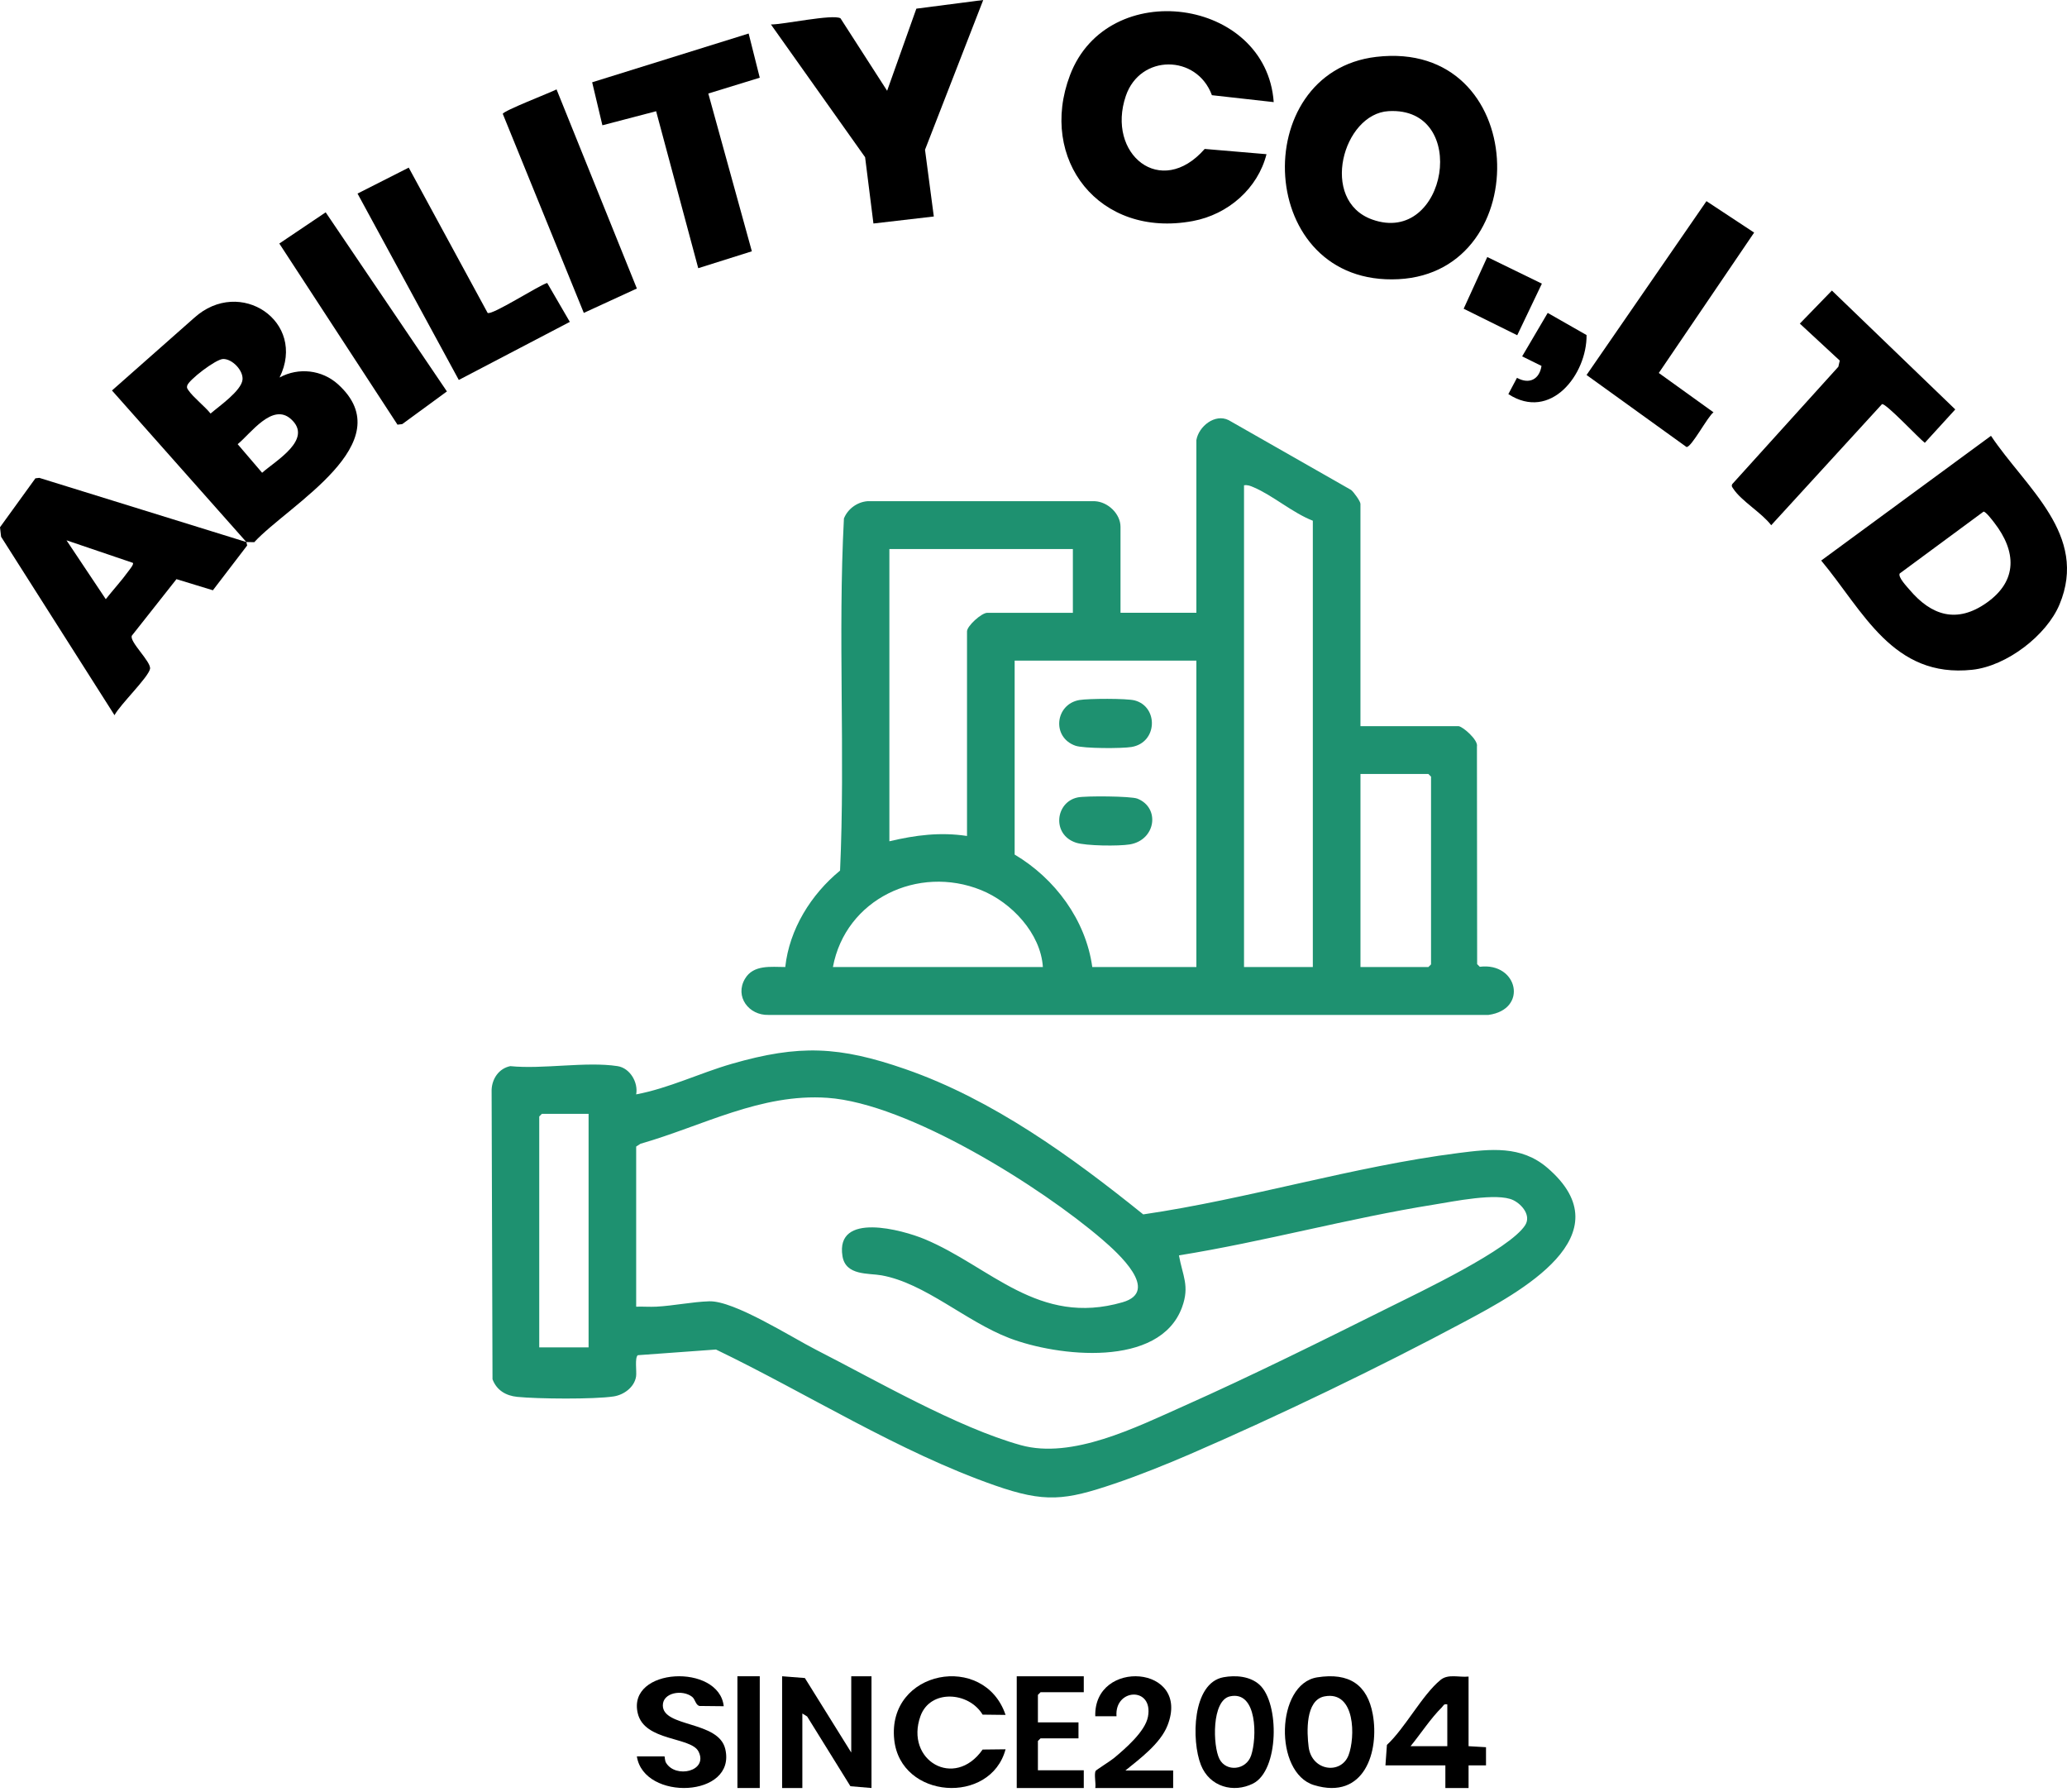 <svg width="210" height="182" viewBox="0 0 210 182" fill="none" xmlns="http://www.w3.org/2000/svg">
<path d="M64.633 111.166C67.948 110.542 71.085 109.004 74.344 108.062C81.197 106.084 85.274 106.27 91.986 108.6C100.854 111.678 108.9 117.514 116.149 123.356C126.851 121.789 137.462 118.484 148.183 117.12C151.422 116.709 154.543 116.342 157.201 118.619C165.226 125.497 154.346 131.287 148.788 134.26C140.169 138.872 129.823 143.855 120.851 147.732C118.484 148.754 115.682 149.878 113.247 150.702C108.198 152.415 106.173 152.669 101.065 150.882C91.279 147.459 82.064 141.575 72.741 137.082L64.803 137.658C64.468 137.894 64.701 139.303 64.624 139.815C64.457 140.911 63.385 141.688 62.35 141.846C60.361 142.151 54.628 142.101 52.551 141.891C51.394 141.774 50.456 141.22 50.037 140.101L49.946 110.704C49.991 109.559 50.694 108.53 51.844 108.296C55.172 108.632 59.541 107.802 62.742 108.296C64.004 108.492 64.855 109.94 64.634 111.161L64.633 111.166ZM64.633 116.466V132.731C65.315 132.707 66.006 132.765 66.69 132.729C68.423 132.637 70.333 132.238 72.055 132.184C74.578 132.105 80.377 135.816 82.916 137.112C89.027 140.228 97.246 144.998 103.706 146.795C108.925 148.248 115.422 144.978 120.257 142.827C127.214 139.729 134.488 136.111 141.326 132.705C144.28 131.235 153.375 126.915 154.949 124.456C155.574 123.479 154.645 122.352 153.744 121.91C152.12 121.114 147.63 122.052 145.702 122.359C137 123.75 128.471 126.119 119.777 127.519C120.149 129.6 120.885 130.613 120.095 132.779C117.823 139.008 107.409 137.788 102.546 135.921C98.086 134.208 93.993 130.346 89.56 129.546C88.244 129.309 85.917 129.602 85.593 127.6C84.855 123.053 91.671 124.924 93.939 125.869C100.634 128.662 105.491 134.76 114.049 132.281C117.924 131.16 113.551 127.251 111.985 125.905C105.745 120.54 92.262 112.081 84.067 111.515C77.282 111.047 71.398 114.37 65.069 116.182L64.634 116.464L64.633 116.466ZM59.798 113.141H55.054L54.785 113.411V136.864H59.798V113.141Z" fill="#1E9170"/>
<path d="M25.031 55.06L11.377 39.665L19.724 32.291C24.378 28.07 31.198 32.675 28.404 38.345C30.332 37.293 32.721 37.562 34.351 39.044C40.906 45.003 29.321 51.286 25.831 55.074L25.031 55.058L25.112 55.407L21.629 59.959L17.928 58.829L13.4 64.563C13.093 65.161 15.393 67.236 15.242 67.946C15.054 68.828 12.167 71.608 11.634 72.649L0.112 54.523L0 53.558L3.597 48.587L3.991 48.54L25.031 55.06ZM22.667 36.466C21.926 36.478 19.168 38.6 19.017 39.172C18.952 39.417 19.046 39.494 19.165 39.672C19.619 40.342 20.838 41.306 21.392 42.007C22.245 41.273 24.527 39.695 24.639 38.565C24.731 37.636 23.604 36.449 22.666 36.465L22.667 36.466ZM26.631 48.022C28.024 46.782 31.857 44.621 29.557 42.566C27.678 40.886 25.494 44.013 24.147 45.119L26.631 48.022ZM13.498 57.173L6.757 54.884L10.747 60.863C11.489 59.916 12.335 59.008 13.036 58.034C13.153 57.87 13.629 57.316 13.498 57.173Z" fill="black"/>
<path d="M202.279 44.272C205.83 49.578 212.195 54.313 209.239 61.4C207.931 64.537 203.879 67.655 200.385 68.033C192.292 68.908 189.302 62.063 185.027 56.939L202.277 44.272H202.279ZM201.518 51.972L193.001 58.256C192.813 58.629 193.719 59.569 194.007 59.91C196.22 62.524 198.805 63.372 201.844 61.222C205.02 58.975 204.843 55.99 202.629 53.119C202.452 52.89 201.75 51.951 201.518 51.97V51.972Z" fill="black"/>
<path d="M139.818 5.777C155.423 3.942 156.154 27.631 142.088 28.359C127.553 29.112 126.676 7.323 139.818 5.777ZM141.074 11.289C136.433 11.552 134.02 20.363 139.404 22.296C147.015 25.027 149.402 10.814 141.074 11.289Z" fill="black"/>
<path d="M129.405 10.372L123.126 9.67C121.593 5.509 115.832 5.475 114.379 9.746C112.376 15.64 117.934 20.223 122.393 15.129L128.673 15.662C127.797 19.12 124.801 21.783 121.175 22.456C111.651 24.224 105.466 16.174 108.708 7.636C112.543 -2.462 128.653 -0.218 129.405 10.372Z" fill="black"/>
<path d="M99.892 0.002L93.978 15.213L94.872 21.991L88.738 22.703L87.892 15.97L78.324 2.485C79.557 2.501 84.614 1.405 85.391 1.859L90.129 9.221L93.098 0.88L99.89 0L99.892 0.002Z" fill="black"/>
<path d="M186.914 36.629L182.857 32.871L186.114 29.514L198.649 41.589L195.553 44.981C194.944 44.522 191.56 40.895 191.201 41.056L179.948 53.352C178.98 52.08 176.919 50.901 176.09 49.634C175.983 49.471 175.884 49.382 175.994 49.171L186.77 37.254L186.914 36.629Z" fill="black"/>
<path d="M71.962 9.5L76.386 25.526L70.939 27.243L66.66 11.298L61.201 12.726L60.162 8.359L76.06 3.405L77.189 7.893L71.962 9.5Z" fill="black"/>
<path d="M178.214 23.627L168.528 37.886L174.086 41.883C173.506 42.283 171.83 45.484 171.34 45.404L161.189 38.091L173.37 20.433L178.216 23.627H178.214Z" fill="black"/>
<path d="M49.54 31.783C49.953 32.074 54.727 28.997 55.593 28.742L57.892 32.697L46.612 38.595L36.324 19.663L41.526 17.027L49.54 31.783Z" fill="black"/>
<path d="M28.378 24.738L33.088 21.568L45.405 39.761L40.866 43.08L40.384 43.136L28.378 24.738Z" fill="black"/>
<path d="M56.544 9.083L64.703 29.306L59.313 31.784L51.081 11.566C51.124 11.258 55.886 9.421 56.544 9.081V9.083Z" fill="black"/>
<path d="M79.46 170.271L81.773 170.452L86.484 178.018V170.271H88.541V181.622L86.4 181.442L82.002 174.355L81.516 174.054V181.622H79.46V170.271Z" fill="black"/>
<path d="M124.304 170.37C125.52 170.149 126.992 170.252 127.964 171.136C130.011 173.003 129.954 179.842 127.301 181.172C125.327 182.161 122.89 181.516 122.007 179.278C121.035 176.813 121.108 170.951 124.304 170.37ZM124.964 172.311C123.085 172.719 123.213 177.341 123.892 178.676C124.57 180.01 126.6 179.829 127.11 178.318C127.717 176.516 127.747 171.705 124.964 172.311Z" fill="black"/>
<path d="M133.818 170.383C137.084 169.863 138.928 171.146 139.47 174.14C140.143 177.861 138.654 182.899 133.494 181.326C129.408 180.08 129.605 171.055 133.818 170.383ZM134.568 172.315C132.602 172.69 132.767 175.986 132.952 177.441C133.265 179.913 136.242 180.28 137.007 178.294C137.697 176.501 137.73 171.712 134.57 172.315H134.568Z" fill="black"/>
<path d="M102.16 174.197L99.831 174.169C98.41 171.817 94.497 171.576 93.514 174.324C91.914 178.801 96.966 181.8 99.831 177.716L102.162 177.69C100.639 183.37 91.483 182.769 90.85 176.707C90.111 169.636 100.001 167.798 102.162 174.197H102.16Z" fill="black"/>
<path d="M149.201 170.301V177.375L150.973 177.478V179.323L149.201 179.321V181.622H146.844V179.321H140.757L140.906 177.245C142.76 175.527 144.483 172.179 146.347 170.648C147.129 170.004 148.213 170.402 149.205 170.303L149.201 170.301ZM147.041 173.131C146.661 173.051 146.663 173.255 146.487 173.428C145.353 174.546 144.32 176.141 143.308 177.375H147.041V173.131Z" fill="black"/>
<path d="M67.513 178.407C67.541 178.43 67.535 178.839 67.666 179.057C68.639 180.686 71.967 179.926 70.972 177.925C70.213 176.399 65.473 176.91 64.793 174.03C63.692 169.36 73.06 168.948 73.529 173.315L71.054 173.289C70.661 173.175 70.637 172.606 70.314 172.357C69.327 171.591 67.335 171.923 67.341 173.231C67.349 175.481 73.006 174.772 73.684 177.658C74.853 182.626 65.399 182.978 64.703 178.409H67.511L67.513 178.407Z" fill="black"/>
<path d="M114.334 179.844H119.189V181.622H111.277C111.362 181.188 111.133 180.196 111.317 179.881C111.372 179.785 112.865 178.841 113.16 178.594C114.307 177.637 116.35 175.888 116.629 174.38C117.202 171.291 113.214 171.489 113.433 174.332H111.275C111.112 168.446 121.036 169.127 118.612 175.274C117.889 177.109 115.821 178.638 114.334 179.846V179.844Z" fill="black"/>
<path d="M110.108 170.271V171.892H105.717L105.448 172.162V174.955H109.57V176.577H105.717L105.448 176.847V179.82H110.108V181.622H103.297V170.271H110.108Z" fill="black"/>
<path d="M154.118 38.378C155.395 39.081 156.405 38.51 156.611 37.17L154.645 36.198L157.242 31.784L161.189 34.036C161.234 38.008 157.553 42.83 153.243 40.032L154.12 38.378H154.118Z" fill="black"/>
<path d="M151.101 26.108L156.649 28.812L154.145 34.054L148.703 31.36L151.101 26.108Z" fill="black"/>
<path d="M77.189 170.271H74.919V181.622H77.189V170.271Z" fill="black"/>
<path d="M121.548 44.707C121.779 43.313 123.439 41.98 124.827 42.678L137.274 49.773C137.536 49.987 138.217 50.916 138.217 51.184V73.762H148.166C148.575 73.762 150.208 75.167 150.052 75.827L150.073 97.934L150.342 98.204C154.214 97.72 155.286 102.542 151.222 103.094H78.071C76.085 103.152 74.623 101.238 75.685 99.426C76.542 97.965 78.333 98.226 79.78 98.228C80.197 94.374 82.411 90.841 85.347 88.433C85.885 76.594 85.114 64.533 85.74 52.666C86.124 51.702 87.07 51.002 88.115 50.912H111.241C112.557 50.977 113.84 52.188 113.84 53.521V62.246H121.548V44.705V44.707ZM133.379 52.893C131.327 52.098 129.324 50.329 127.356 49.493C127.03 49.354 126.757 49.237 126.388 49.295V98.23H133.379V52.893ZM109 55.771H90.358V85.456C93.007 84.83 95.515 84.503 98.245 84.916V64.137C98.245 63.583 99.722 62.248 100.306 62.248H109V55.771ZM121.548 67.106H103.085V86.805C107.175 89.232 110.309 93.435 110.972 98.23H121.548V67.106ZM138.219 98.23H145.12L145.389 97.96V78.889L145.12 78.62H138.219V98.23ZM84.621 98.23H105.953C105.729 94.797 102.758 91.656 99.672 90.411C93.281 87.829 85.905 91.328 84.621 98.23Z" fill="#1E9170"/>
<path d="M109.671 71.106C110.572 70.953 114.457 70.931 115.28 71.147C117.696 71.781 117.626 75.427 114.962 75.877C114.005 76.039 110.09 76.041 109.26 75.749C106.815 74.888 107.202 71.523 109.671 71.106Z" fill="#1E9170"/>
<path d="M109.49 80.999C110.291 80.835 114.892 80.861 115.557 81.125C117.888 82.05 117.432 85.328 114.785 85.774C113.686 85.959 110.327 85.93 109.312 85.596C106.833 84.777 107.218 81.465 109.491 81.001L109.49 80.999Z" fill="#1E9170"/>
</svg>
